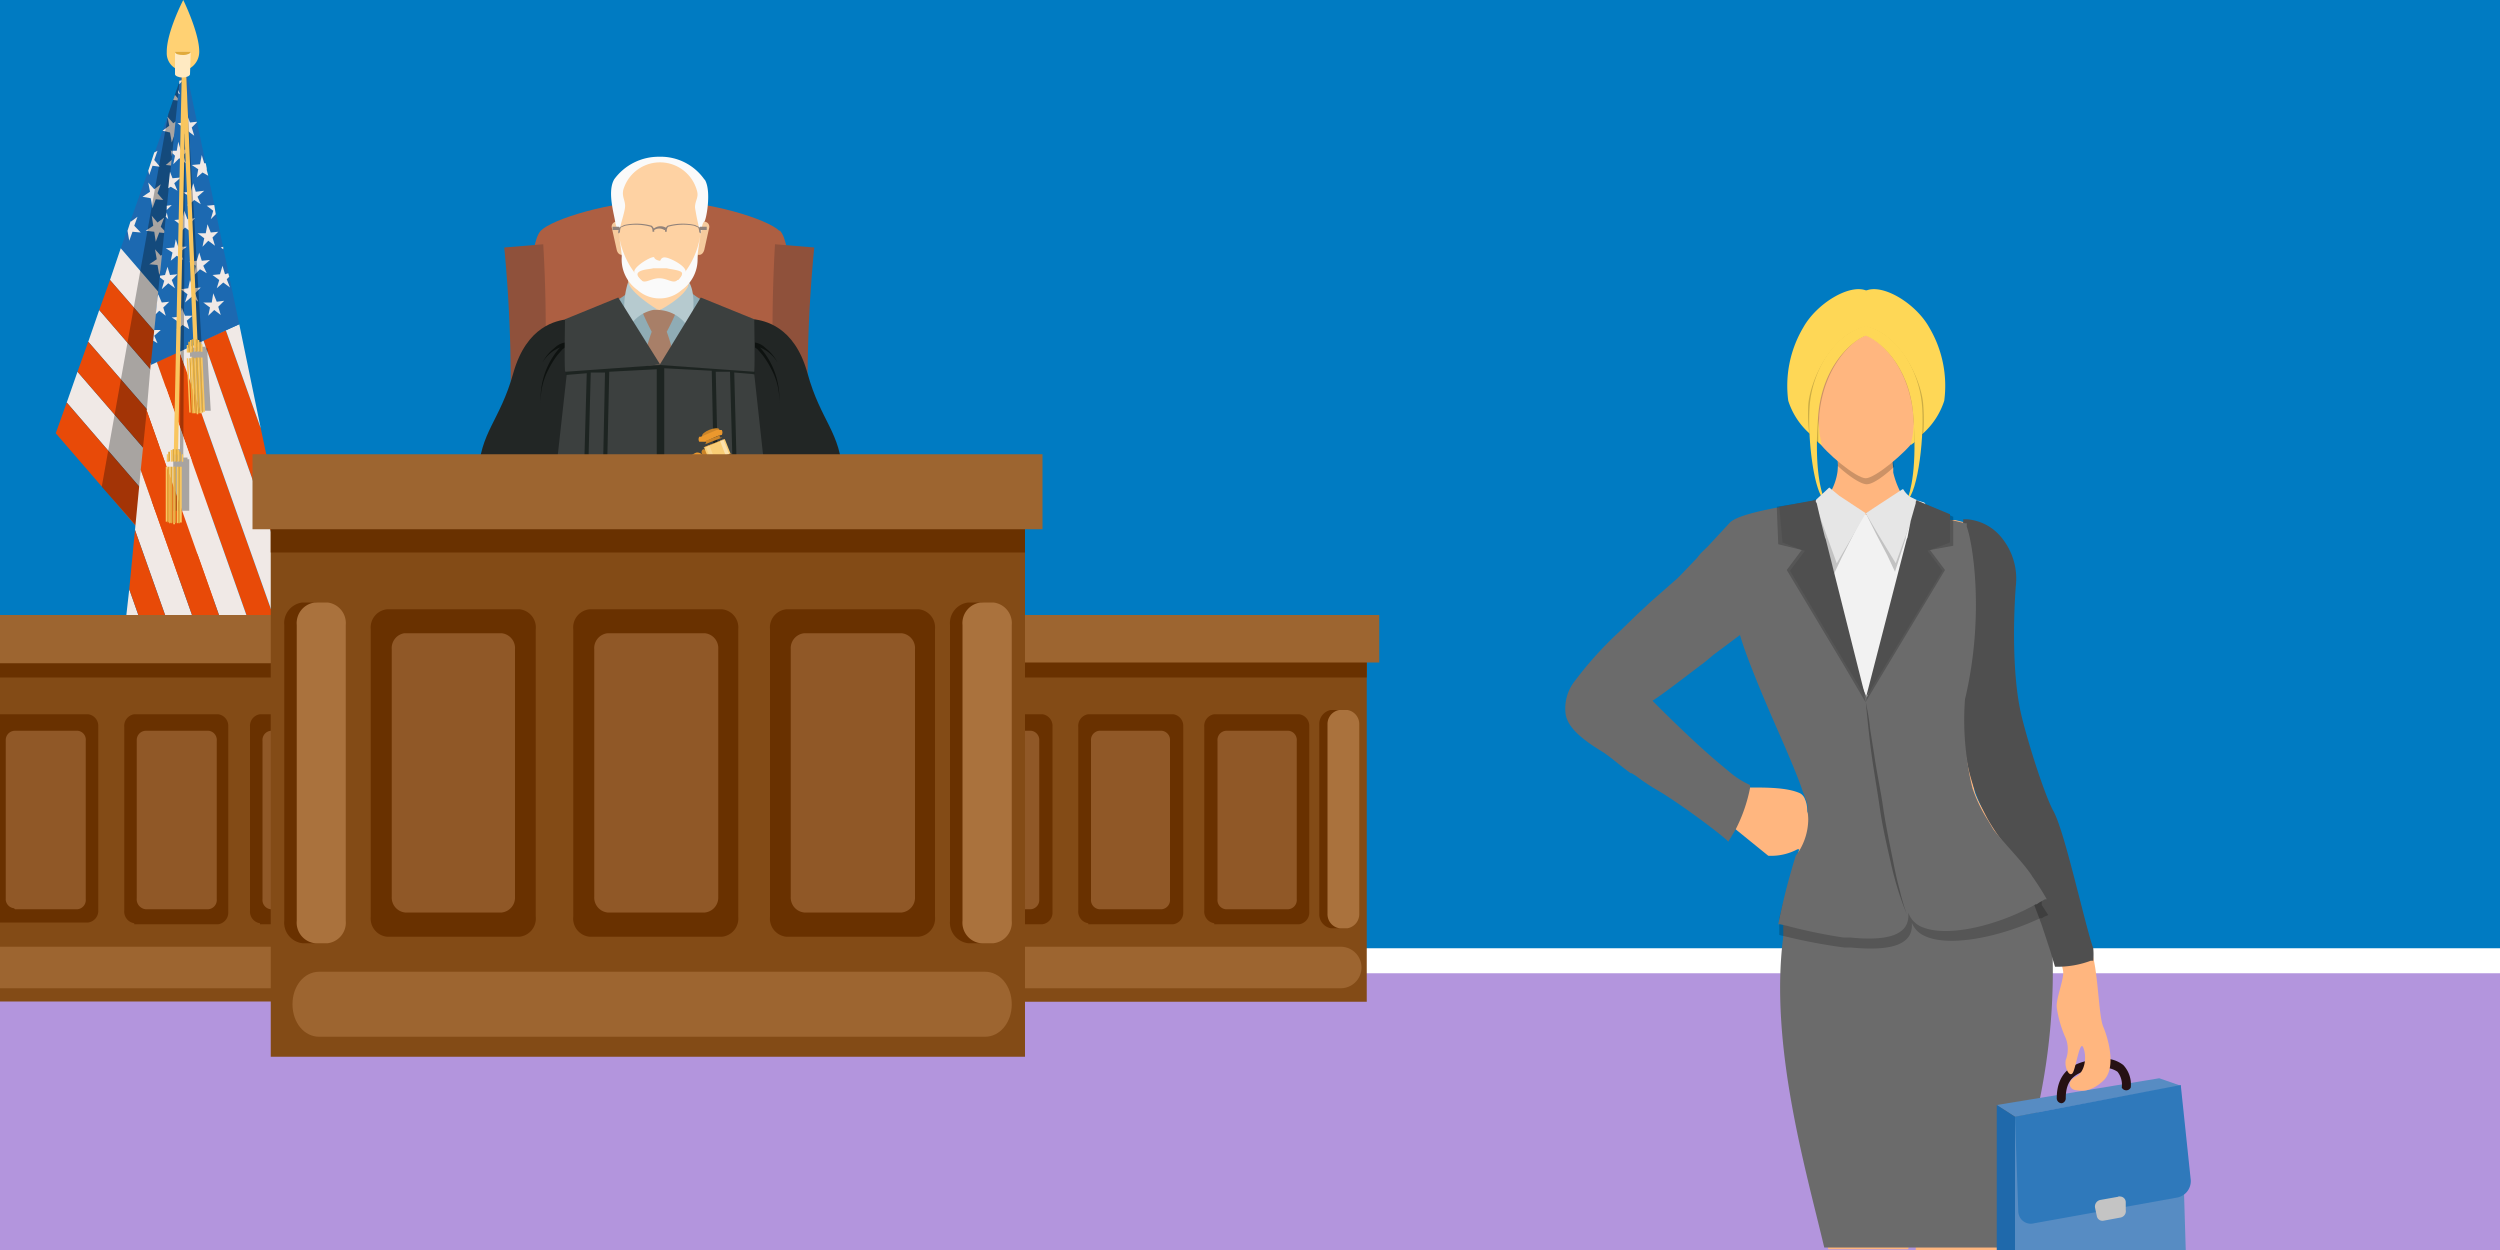 <svg xmlns="http://www.w3.org/2000/svg" viewBox="0 0 1000 500"><title>Employee in Court Filing Sexual Harassment Claim</title><path fill="#007bc2" d="M0 0v500h1000V0z"/><path fill="#b395dd" d="M0 389v111h1000V389z"/><path fill="#fff" d="M0 379.3h1000v10H0z"/><path fill="#ffd173" d="M66.7 20.7c0-8 6.6-20.7 6.6-20.7s6.4 13 6.4 20.7a7.7 7.7 0 0 1-6.4 7.6 7 7 0 0 1-6.6-7.3v-.3z"/><path fill="#1c69b1" d="M73.7 27.7L48.3 99.3l31.4 36.4-6-108z"/><path fill="#f0e9e6" d="M79.7 135.7L48.3 99.3 44 112l36.7 42.3-1-18.6zM81.7 172.7l-42-48.7-4.4 12.7 47.4 54.6-1-18.6zM83.7 209.7l-52.7-61-4.3 12.3 58 67.3-1-18.6z"/><path fill="#e84a08" d="M80.7 154.3L44 112l-4.3 12 42 48.7-1-18.4zM82.7 191.3l-47.4-54.6-4.3 12 52.7 61-1-18.4zM84.7 228.3l-58-67.3-4.4 12.3 63.4 73.4-1-18.4z"/><path fill="#f0e9e6" d="M51.7 96.3l1.3-3.6 3.3.3-2.6-2.7 1.3-3.6-2.7 2v-.4l-1.3 4 .7 4zM61 66.3l3 .4-2.3-2.7 1.3-3.7-1.3.7-2.4 7.3.4 1.7 1.3-3.7zM65.3 80L63 77.3l1.3-3.6-2.6 2-2.4-2.7.7 3.7-3 2 3.3.6.7 4 1.3-3.6 3 .3zM66.7 93.3l-2.4-2.6 1.4-3.7-2.7 2-2.3-2.7.6 4-3 2 3.4.4.6 4 1.4-3.7 3 .3zM65.7 104l1.3-3.7-2.7 2-2.3-2.6.7 4-3 2 3.3.3.7 4 1.3-3.7 3 .4-2.3-2.7zM70 38l-.7 2 2.7.3-2-2.3zM73.3 53.7L71 51l1-3.7-2.7 2-2.3-2.6.7 3.6-2.7 2 3 .7.7 4 1.3-3.7 3.3.4zM66.3 66l3 .3.7 4 1.3-3.6 3.4.3-2.4-2.7 1-3.6-2.6 2-2.4-2.7.7 3.7-2.7 2.3zM70.3 77.3l-2.6 2 3 .4.6 4 1.4-3.7 3.3.3-2.3-2.6 1-3.7-2.7 2-2.3-2.7.6 4zM71.7 90.7l-2.7 2 3 .3.7 4 1.3-3.7 3.3.4L75 91l1-3.7-2.7 2-2.3-2.6.7 4zM77.3 100.7l-2.6 2-2.4-2.7.7 4-2.7 2 3 .3.7 4 1.3-3.6 2.7.3v-.7l-1.7-2 1-3.6zM73.7 113.3l.6 4-2.6 2 3 .4.6 4 1.4-3.7 2 .3V119l-1-1.3.6-2.4v-1L76 116l-2.3-2.7zM74.3 39.7v-.4l-.3.4h.3z"/><path d="M72.3 31l-5 14.7-26.6 149L61.3 218l11-187z" opacity=".3" style="isolation:isolate"/><path fill="#f0e9e6" d="M98 306L56.3 188 54 212l34.7 98 9.3-4zM57 312.3l-10.3-29-2.4 24 1.7 5h11z"/><path fill="#e84a08" d="M81.3 136L120 245.7l-15.7-74.4-14-39.3-9 4zM62.7 144.7l54 152.6 9.3-4-54.3-153-9 4.4z"/><path fill="#f0e9e6" d="M78.7 312.3l-27-76.6-2.7 24 18.7 52.6h11zM116.7 297.3l-54-152.6 9-4.4 54.3 153 3.7-1.6-9.7-46L81.3 136l9-4 14 39.3-8.6-41.6-35.4 15.6-1.6 19 48.6 137.4 9.4-4.4z"/><path fill="#1c69b1" d="M73 21L60.3 146l35.4-16.3L73 21z"/><path fill="#e84a08" d="M107.3 301.7L58.7 164.3 56.3 188 98 306l9.3-4.3zM84 312.3l4.7-2.3L54 212l-2.3 23.7 27 76.6H84zM67.7 312.3L49 259.7l-2.3 23.6 10.3 29h10.7zM46 312.3l-1.7-5-.3 5h2z"/><path fill="#f0e9e6" d="M71.7 32.3v1.4l1.6-1.7-1.6.3zM71.3 36v1.3l.7.4-.7-1.7zM89.3 99.7v-1l-1 .3 1 .7zM89 106.3l-1 3.4-3 .3 2.7 2-1 3.3 2.6-2.3 2.7 2-1.3-3.3 1-1-.4-1.4-1.3.4-1-3.4zM81.3 121l2.7 2-.7 3.3 2.4-2.3 2.6 2-1-3.3 2.4-2.4-3 .4-1.4-3.4-.6 3.7h-3.4zM85.3 84.3l-1 3.4 2-2-.6-3.7-3 .3 2.6 2zM79 93.3l2.7 2-.7 3.4 2.3-2.4 2.7 2-1-3.3 2.3-2.3-3 .3-1.3-3.3-.7 3.6H79zM82.7 109.3l-1.4-3L84 104l-3.3.3-1-3.3-1 3.3-3 .4 2.6 1.6-.6 3.7 2.3-2.3 2.7 1.6zM79.3 120.7l-1.3-3.4 2.3-2.3-3 .3L76 112l-.7 3.3-3 .4 2.7 2-1 3.3 2.7-2.3 2.6 2zM77 126.3h-3l-1.3-3.3-.7 3.7-3.3.3 2.6 1.7-.6 3.3 2.3-2 2.7 1.7-1-3.4 2.3-2zM80.7 62l-.7 3.7-3.3.3 2.6 1.7-.6 3.3 2.3-2 2.3 1.3-.6-2.3v-.7l-.4-2h-.6l-1-3.3zM80.3 81.7l-1.3-3 2.7-2.4-3.4.4-1-3.4-1 3.4-3 .3 2.7 1.7-1 3.6 2.7-2.3 2.6 1.7zM76.7 93l-1-3.3 2.3-2.4-3 .4-1.3-3.4-.7 3.4-3.3.3 2.6 2-.6 3.3L74 91l2.7 2zM74.7 98.7h-3.4l-1-3-.6 3.3-3.4.3L69 101l-.7 3.3 2.4-2 2.6 1.7-1.3-3.3 2.7-2zM64.7 115.7l2.6-2.4 2.7 2-1.3-3.3 2.3-2.3-3 .3-1-3.3-1 3.3-2 .3v.7l1.7 1.3-1 3.4zM66.3 126.3l-1-3.3 2.4-2.3-3 .3-1.4-3.3-.3 1.3-.7 6.7 1.4-1.4 2.6 2zM61.7 134.3l2.6-2.3h-2.6l-.4 4.3 1.7 1-1.3-3zM74.7 45.7L74 49l-3 .3 2.7 2-1 3.4 2.3-2.4 2.7 2-1-3.3 2-2v-.3L76 49l-1.3-3.3zM69.3 65.7l2.4-2.4 2.6 2-1-3.3 2.4-2.3-3.4.3-1-3.3-.6 3.6H69v1l1 1-.7 3.4zM71 76.3l-1.3-3 2.6-2.3-3.3.3-1-2.6-.7 6.6 1-.6 2.7 1.6zM66.7 82.3V84l2-2-2 .3zM66.7 85l-.4 1.7 1 1-.6-2.7z"/><path d="M83 142.3v-3h-.7v-.6h-1.6L74.3 30h-1.6v.7l-.7 149h-2.7v24.6h6.4v-20.6H75v-.7h-1.7L74 58.3l4.7 80.7h-2v.7H76v3h.7l1.3 21.6h6.3z" opacity=".3" style="isolation:isolate"/><path fill="#f9c65f" d="M69.5 181.8l3.2-152.7h1.7l-3.2 152.7zM67 184.7h-.3v-3h.6v3z"/><path fill="#e0aa3c" d="M67.7 184.7h-.4v-4h.7v3.6z"/><path fill="#f9c65f" d="M68.7 184.7h-.4V180h.7v4.3z"/><path fill="#e0aa3c" d="M69.3 184.7H69v-5h.7v4.6z"/><path fill="#f9c65f" d="M70 184.7h-.3V179h.6v5.3zM73 184.7h-.3v-3h.6v3z"/><path fill="#e0aa3c" d="M72 184.7h-.3v-4h.6v3.6z"/><path fill="#f9c65f" d="M71.3 184.7H71V180h.7v4.3z"/><path fill="#e0aa3c" d="M70.7 184.7h-.4v-5h.7v4.6z"/><path fill="#f9c65f" d="M66.7 208.7h-.4v-22h.7v21.6z"/><path fill="#e0aa3c" d="M67.3 209H67v-22.3h.7v22z"/><path fill="#f9c65f" d="M68 209.3h-.3v-22.6h.6V209z"/><path fill="#e0aa3c" d="M68.7 209.3h-.4v-22.6h.7V209z"/><path fill="#f9c65f" d="M69.7 209.7h-.4v-23h.7v23zM72.3 209H72v-22.3h.7V209z"/><path fill="#e0aa3c" d="M71.7 209.3h-.4v-22.6h.7v22.6z"/><path fill="#f9c65f" d="M71 209.3h-.3v-22.6h.6V209z"/><path fill="#ad5f42" d="M311.7 92.3c-4.7-4.6-28-12-47.7-12s-43.3 7.4-47.7 12c-9.6 10.4 0 105 0 105H312s9.7-95 0-105"/><path fill="#8f513b" d="M217 171.3l-13-.6a560.4 560.4 0 0 0-2.3-71.7l15.6-1.3a586.3 586.3 0 0 1-.3 73.3M310.3 171.3l13-.6a560.4 560.4 0 0 1 2.4-71.7L310 97.7a590.2 590.2 0 0 0 .3 73.3"/><path fill="#fed2a3" d="M263.7 102h-13.4l2 21.7L264 130l10.7-6.7 2-21.6z"/><path fill="#f5ca9d" d="M250 99.3c.3 1.4.3 2-.3 2.4s-2.4.6-3-1.7l-2-9a2 2 0 0 1 1.6-2.3 2 2 0 0 1 2.4 1.6zM278.3 99.3c-.3 1.4-.3 2 .4 2.4s2.3.6 3-1.7l2-9a2 2 0 0 0-1.7-2.3 2 2 0 0 0-2.3 1.6z"/><path fill="#fed2a3" d="M279.3 72.7a18.7 18.7 0 0 0-31 0c-3.6 6.6-1 18 .4 28s4.3 10.6 7.6 13.6a10.7 10.7 0 0 0 7.7 3.7 11 11 0 0 0 7.7-3.7c3.3-3 6.3-3.6 7.6-13.6s4.4-21.4.4-28"/><path fill="#8facb5" d="M275.7 116c-1.7 2-8 9-11.7 9.3s-10-7.3-11.7-9.3a25 25 0 0 1-10 6l16.4 47 5 9h.3l5-9 16.3-47a27.1 27.1 0 0 1-10-6"/><path fill="#a87f68" d="M271 158.3a70.6 70.6 0 0 0-4.3-25.6h-6a70.8 70.8 0 0 0-4.4 25.6l3 19.4h8l3.4-19z"/><path fill="#a87f68" d="M263.7 124a21.1 21.1 0 0 1-8-2.3 95.4 95.4 0 0 0 5 11c.3.6 2 1 3 1s2.6-.4 3-1a87 87 0 0 0 5-11 20.8 20.8 0 0 1-8 2.3"/><path fill="#b6cacf" d="M264 124s11-5.7 11.7-11c3 5.3 1.3 15.3.3 19.3a14.7 14.7 0 0 0-12.3-8.3M263.3 124s-11.3-6.7-12-11.3a32.7 32.7 0 0 0-.3 19.3 14.7 14.7 0 0 1 12.3-8.3"/><path fill="#fafafa" d="M271 112c-1.7 1.7-4-.7-7.3-.7s-5.7 2.4-7.4.7a32.7 32.7 0 0 1-8.6-17.3c.3 2.3 1 6.3 1 8A15 15 0 0 0 255 116a13.3 13.3 0 0 0 17.7 0 15 15 0 0 0 6.3-13.3c0-1.4.7-5.4 1-8a32.3 32.3 0 0 1-8.7 17.3M281.7 71.7a21.3 21.3 0 0 0-18-9 22 22 0 0 0-18 9c-2.7 4.6-.4 12.6.3 16.6s1 2 1.7 5c0-2.3 2-7.6 2.3-10.3s-1.3-4-.7-7a15.3 15.3 0 0 1 29.4 0c1 3-.7 4-.7 7a99.4 99.4 0 0 0 2.3 10.7c.4-3 .7-4.7 1.4-5s3-12 .3-16.7"/><path fill="#91827a" d="M280 93h-.3a5.5 5.5 0 0 0-.4-2l-1.6-.7a22.7 22.7 0 0 0-10.4.4c-.6.6-.6 1-.6 2h-.7a3 3 0 0 1 1-2.4 22.8 22.8 0 0 1 11-.3l2 1a4.9 4.9 0 0 1 .3 2.3h-.3"/><path fill="#91827a" d="M266 92h-.3a3.7 3.7 0 0 0-4 0h-.4v-.7h.4a4.3 4.3 0 0 1 5 0h.3zM282.7 92H280v-1.3h2.7z"/><path fill="#91827a" d="M247.7 93h.3a5.5 5.5 0 0 1 .3-2l1.7-.7a22.7 22.7 0 0 1 10.3.4c.7.6.7 1 .7 2h.7a3 3 0 0 0-1-2.4 22.8 22.8 0 0 0-11-.3l-2 1a5 5 0 0 0-.4 2.3h.4"/><path fill="#91827a" d="M245 92h2.7v-1.3H245z"/><path fill="#fafafa" d="M274.3 111.3v-2.6c0-2.4-6-5.4-8-5.7s-2 1.3-2.3 1.3-2-.3-2.3-1.3-8 3.3-8 5.7a11.8 11.8 0 0 1 0 2.6l3.6 1.4s-3.3-2.4-2-3.7 4.7-1.3 6-1.7h5.4c1.3.4 5.3.7 6 1.7s-1.7 3.7-1.7 3.7l3.7-1z"/><path fill="#222625" d="M301.7 127.7c3.6.6 16 2.3 21.3 21.6s13.3 23.4 14 40.7-29.3 16.3-35 18-2.7-73.3-.3-80.3"/><path fill="#0e1210" d="M302 137a7.7 7.7 0 0 1 4.3 2.3 16.3 16.3 0 0 1 4.7 5.7 14.3 14.3 0 0 0-7-6 30.7 30.7 0 0 1 7.7 22.3 26.4 26.4 0 0 0-3-13.3 35 35 0 0 0-3.7-6l-2-2.3-1-.7z"/><path fill="#3c403f" d="M264 145.7l16.3-26.7 21.4 8.7s.3 17 0 21S264 146 264 146"/><path fill="#222625" d="M226.7 127.7c-3.7.6-16 2.3-21.4 21.6s-13.3 23.4-14 40.7 29.4 16.3 35 18 2.7-73.3.4-80.3"/><path fill="#3c403f" d="M308.3 210l-6.6-60.3-37.7-4-37.3 4L220 210z"/><path fill="#0e1210" d="M226 137a7.7 7.7 0 0 0-4.3 2.3 16.3 16.3 0 0 0-4.7 5.7 14.3 14.3 0 0 1 7-6 30.7 30.7 0 0 0-7.7 22.3 26.4 26.4 0 0 1 3-13.3 35 35 0 0 1 3.7-6l2-2.3 1-.7z"/><path fill="#3c403f" d="M264 145.7L247.3 119l-21.3 8.7s-.3 17 0 20.6 37.7-2.6 37.7-2.6"/><path fill="#1d2421" d="M301.7 148.7L264 146l-37.7 2.7v1.3l8.4-.7-1.7 61.4h1.7l1.6-61.7h5.7l-1.3 62.3h1.6l1.4-62.6 19-1v63.6h3v-64l19 1L286 211h1.7l-1.4-62.3h5.7l1.7 61.6h1.6l-1.6-61.3 8.3.7v-1z"/><path fill="#e0aa3c" d="M70 209.3h-.3v-22.6h.6V209z"/><path fill="#f9c65f" d="M72.8 29.9h1.7l4.6 108.8h-1.7zM75 141h-.3v-3h.6v3z"/><path fill="#e0aa3c" d="M75.7 141h-.4v-4.3h.7v4.3z"/><path fill="#f9c65f" d="M76.3 141H76v-5h.7v5z"/><path fill="#e0aa3c" d="M77.3 140.7h-.6v-5h.6z"/><path fill="#f9c65f" d="M78 140.7h-.3V135h.6v5.3zM80.7 140.7h-.4v-3h.7v3z"/><path fill="#e0aa3c" d="M80 140.7h-.3v-4h.6v3.6z"/><path fill="#f9c65f" d="M79.3 140.7H79V136h.7v4.3z"/><path fill="#e0aa3c" d="M78.7 140.7h-.4v-5h.7v4.6z"/><path fill="#f9c65f" d="M76 165h-.3l-1-21.7h.6l1 21.7z"/><path fill="#e0aa3c" d="M77 165.3h-.3l-1-22h.6l1 22z"/><path fill="#f9c65f" d="M77.7 165.3h-.4l-1-22.3h.7l1 22.3z"/><path fill="#e0aa3c" d="M78.3 165.3H78L77 143h.7l1 22.3z"/><path fill="#f9c65f" d="M79 165.7h-.3l-1-22.4h.6l1 22.4zM81.7 164.7h-.4l-1-21.7h.7l1 21.7z"/><path fill="#e0aa3c" d="M81 165h-.3l-1-22h.6l1 22z"/><path fill="#f9c65f" d="M80.3 165.3H80L79 143h.7l1 22.3z"/><path fill="#e0aa3c" d="M79.7 165.3h-.4l-1-22.3h.7l1 22.3z"/><path fill="#ffeac2" d="M76.3 20.7H70v9c0 .6 1.3 1.3 3 1.3s3-.7 3-1.3z"/><path fill="#e0aa3c" d="M73.3 22c1.7 0 3-.7 3-1.3H70c0 1 1.7 1.3 3.3 1.3z"/><path fill="#eb982d" d="M280.3 185.3a2.3 2.3 0 0 0 1-3 3 3 0 0 0-2.6-1.3c-1.4.3-4.4 2.7-3.7 4s4.3.7 5.3.3z"/><path fill="#eb982d" d="M254 196.3a3 3 0 0 1-4-4.6l1.7-.7 23-7.3c4.3-1.4 4.6.3.6 2.3z"/><path fill="#cc8427" d="M281.3 179.7a1.3 1.3 0 0 0-.6 1.6l1 2.4c.3.6.6 1 1.3.6s1-.6.7-1.3l-1-2.3c0-.7-.7-1-1.4-1zM274.7 182.3a1.3 1.3 0 0 0-.7 1.7l1 2.3c.3.7.7 1 1.3.7s1-.7.7-1.3l-1-2.4c0-.6-.7-1-1.3-1z"/><path fill="#f9cd75" d="M281.6 178.9l8.3-3.3 2.3 5.8-8.3 3.3z"/><ellipse cx="290.1" cy="187.3" fill="#cc8427" rx="3.7" ry="1.3" transform="rotate(-21.5 290.1 187.3)"/><path fill="#cc8427" d="M292 182.7a.7.7 0 0 0-.4.8 1 1 0 0 0 0 .2h1l-7 2.6a.7.7 0 0 0 .5-.8 1 1 0 0 0-.1-.2h-1z"/><ellipse cx="284.3" cy="173.1" fill="#cc8427" rx="3.7" ry="1.3" transform="rotate(-21.5 284.3 173.1)"/><path fill="#cc8427" d="M289 175h-1c-.3-.3 0-.7.3-1l-7 2.7h1c.4.3 0 .6-.3 1z"/><path fill="#fff" d="M284.7 184.7l1.3-.7-2.3-6-1.4.7 2.4 6z" opacity=".2" style="isolation:isolate"/><path fill="#fff" d="M288 176.3l2.3 6 1.4-.6-2.4-6-1.3.6z" opacity=".4" style="isolation:isolate"/><path fill="#eb982d" d="M284 184.7h.3l8.4-3.4h-.4zM281.7 179h-.4l8.4-3.3h.3zM285.7 186.3a1.3 1.3 0 0 0 0 2.7h.6l6.4-2.7a1.3 1.3 0 0 0 0-2.6h-.7zM281.7 176.7h-2a2 2 0 0 1 0-2h.6l6.4-2.7h2a2 2 0 0 1 0 2h-.7z"/><path fill="#eb982d" d="M296.3 189.3c0 .4-.3.7-1 .7h-12.6c-.7 0-1-.3-1-.7s.3-.6 1-.6h12.6c.7 0 1 .3 1 .6z"/><path fill="#dedede" d="M281.7 189.3c0 .4.3.7 1 .7h12.6c.7 0 1-.3 1-.7z"/><path fill="#eb982d" d="M297.7 190.7c0 .3-.4.6-1 .6H281c-.7 0-1-.3-1-.6s.3-.7 1-.7h15.7c.6 0 1 .3 1 .7z"/><path fill="#dedede" d="M280.3 190.7c0 .3.4.6 1 .6h15.4c.6 0 1-.3 1-.6z"/><path fill="#eb982d" d="M299 192.3a1 1 0 0 0-1-1h-18a1 1 0 0 0-1 1v3.7h20z"/><path fill="#e8e8e8" d="M297.3 196v-4c0-.3-.3-1-.6-1h-2c.3 0 .6.7.6 1v4z"/><path fill="#fff" d="M280.3 196v-4c0-.3.4-1 .7-1h1.3c-.3 0-.6.7-.6 1v4z" opacity=".3" style="isolation:isolate"/><path fill="#834b16" d="M353.3 400.7h193.4V246.3H353.3z"/><path fill="#693100" d="M353.3 271h193.4v-18.3H353.3z"/><path fill="#9d6530" d="M348.7 265h203v-19h-203z"/><path fill="#693100" d="M532.3 371.3h3.4a5.7 5.7 0 0 0 4.6-5.6v-76a5.7 5.7 0 0 0-4.6-5.7h-3.4a5.7 5.7 0 0 0-4.6 5.7v76a5.7 5.7 0 0 0 4.6 5.6"/><path fill="#aa723d" d="M535.7 371.3h3.3a5.7 5.7 0 0 0 4.7-5.6v-76a5.7 5.7 0 0 0-4.7-5.7h-3.3a5.7 5.7 0 0 0-4.7 5.7v76a5.7 5.7 0 0 0 4.7 5.6"/><path fill="#693100" d="M361.3 371.3h3.4a5.7 5.7 0 0 0 4.6-5.6v-76a5.7 5.7 0 0 0-4.6-5.7h-3.4a5.7 5.7 0 0 0-4.6 5.7v76a5.7 5.7 0 0 0 4.6 5.6"/><path fill="#aa723d" d="M364.3 371.3h3.4a5.7 5.7 0 0 0 4.6-5.6v-76a5.7 5.7 0 0 0-4.6-5.7h-3.4a5.7 5.7 0 0 0-4.6 5.7v76a5.7 5.7 0 0 0 4.6 5.6"/><path fill="#693100" d="M485.7 369.7h34a4.7 4.7 0 0 0 4-5v-74a4.7 4.7 0 0 0-4-5h-34a4.7 4.7 0 0 0-4 5v73.6a4.7 4.7 0 0 0 4 5"/><path fill="#905827" d="M490.3 363.7h25a3.7 3.7 0 0 0 3.4-4v-63.4a3.7 3.7 0 0 0-3.3-4h-25a3.7 3.7 0 0 0-3.4 4v63.4a3.7 3.7 0 0 0 3.3 4"/><path fill="#693100" d="M435.3 369.7h34a4.7 4.7 0 0 0 4-5v-74a4.7 4.7 0 0 0-4-5h-34a4.7 4.7 0 0 0-4 5v73.6a4.7 4.7 0 0 0 4 5"/><path fill="#905827" d="M439.7 363.7h25a3.7 3.7 0 0 0 3.3-4v-63.4a3.7 3.7 0 0 0-3.3-4h-25a3.7 3.7 0 0 0-3.3 4v63.4a3.7 3.7 0 0 0 3.3 4"/><path fill="#693100" d="M383 369.7h34a4.7 4.7 0 0 0 4-5v-74a4.7 4.7 0 0 0-4-5h-34a4.7 4.7 0 0 0-4 5v73.6a4.7 4.7 0 0 0 4 5"/><path fill="#905827" d="M387.3 363.7h25a3.7 3.7 0 0 0 3.4-4v-63.4a3.7 3.7 0 0 0-3.3-4h-25a3.7 3.7 0 0 0-3.4 4v63.4a3.7 3.7 0 0 0 3.3 4"/><path fill="#9d6530" d="M365.3 395.3h171a8.3 8.3 0 1 0 0-16.6h-171a8.3 8.3 0 1 0 0 16.6"/><path fill="#834b16" d="M0 246.3h165.3v154.3H0z"/><path fill="#693100" d="M0 252.7h165.3V271H0z"/><path fill="#9d6530" d="M0 246h170v19.3H0z"/><path fill="#693100" d="M150.7 371.3h3.3a5.7 5.7 0 0 0 4.7-5.6v-76a5.7 5.7 0 0 0-4.7-5.7h-3.3a5.7 5.7 0 0 0-4.7 5.7v76a5.7 5.7 0 0 0 4.7 5.6"/><path fill="#aa723d" d="M153.7 371.3h3.3a5.7 5.7 0 0 0 4.7-5.6v-76a5.7 5.7 0 0 0-4.7-5.7h-3.3a5.7 5.7 0 0 0-4.7 5.7v76a5.7 5.7 0 0 0 4.7 5.6"/><path fill="#693100" d="M104 369.7h34a4.7 4.7 0 0 0 4-5v-74a4.7 4.7 0 0 0-4-5h-34a4.7 4.7 0 0 0-4 5v73.6a4.7 4.7 0 0 0 4 5"/><path fill="#905827" d="M108.3 363.7h25a3.7 3.7 0 0 0 3.4-4v-63.4a3.7 3.7 0 0 0-3.3-4h-25a3.7 3.7 0 0 0-3.4 4v63.4a3.7 3.7 0 0 0 3.3 4"/><path fill="#693100" d="M53.7 369.7h33.6a4.7 4.7 0 0 0 4-5v-74a4.7 4.7 0 0 0-4-5H53.7a4.7 4.7 0 0 0-4 5v73.6a4.7 4.7 0 0 0 4 5"/><path fill="#905827" d="M58.3 363.7h25a3.7 3.7 0 0 0 3.4-4v-63.4a3.7 3.7 0 0 0-3.3-4h-25a3.7 3.7 0 0 0-3.7 3.7v63.3a4 4 0 0 0 3.6 4.4"/><path fill="#693100" d="M35.3 285.7H0V369h35.3a4.7 4.7 0 0 0 4-5v-73.3a4.7 4.7 0 0 0-4-5z"/><path fill="#905827" d="M6 363.7h25a3.7 3.7 0 0 0 3.3-4v-63.4a3.6 3.6 0 0 0-3.3-4H6a3.7 3.7 0 0 0-3.7 3.7v63.3a3.7 3.7 0 0 0 3.3 4"/><path fill="#9d6530" d="M155 378.7H0v16.6h155a8.3 8.3 0 1 0 0-16.6z"/><path fill="#834b16" d="M108.3 422.7H410v-240H108.3z"/><path fill="#693100" d="M108.3 221H410v-28.3H108.3z"/><path fill="#9d6530" d="M101 211.7h316v-30H101z"/><path fill="#693100" d="M387.3 377.3h5a8.3 8.3 0 0 0 7.4-9V250a8.3 8.3 0 0 0-7.4-9h-5a8.3 8.3 0 0 0-7.3 9v118.3a8.3 8.3 0 0 0 7.3 9"/><path fill="#aa723d" d="M392.3 377.3h5a8.3 8.3 0 0 0 7.4-9V250a8.3 8.3 0 0 0-7.4-9h-5a8.3 8.3 0 0 0-7.3 9v118.3a8.3 8.3 0 0 0 7.3 9"/><path fill="#693100" d="M121 377.3h5a8.3 8.3 0 0 0 7.3-9V250a8.3 8.3 0 0 0-7.3-9h-5a8.3 8.3 0 0 0-7.3 9v118.3a8.3 8.3 0 0 0 7.3 9"/><path fill="#aa723d" d="M126 377.3h5a8.3 8.3 0 0 0 7.3-9V250a8.3 8.3 0 0 0-7.3-9h-5a8.3 8.3 0 0 0-7.3 9v118.3a8.3 8.3 0 0 0 7.3 9"/><path fill="#693100" d="M314.7 374.7h52.6a7.3 7.3 0 0 0 6.7-8v-115a7.3 7.3 0 0 0-6.6-8h-52.7a7.3 7.3 0 0 0-6.7 8v115a7.3 7.3 0 0 0 6.6 8"/><path fill="#905827" d="M321.7 365h39a6 6 0 0 0 5.3-6.3v-99a6 6 0 0 0-5.3-6.4h-39a6 6 0 0 0-5.4 6.4v99a6 6 0 0 0 5.4 6.3"/><path fill="#693100" d="M236 374.7h52.7a7.3 7.3 0 0 0 6.6-8v-115a7.3 7.3 0 0 0-6.6-8H236a7.3 7.3 0 0 0-6.7 8v115a7.3 7.3 0 0 0 6.6 8h.1"/><path fill="#905827" d="M243 365h39a6 6 0 0 0 5.3-6.3v-99a6 6 0 0 0-5.3-6.4h-39a6 6 0 0 0-5.3 6.4v99a6 6 0 0 0 5.3 6.3"/><path fill="#693100" d="M155 374.7h52.7a7.3 7.3 0 0 0 6.6-8v-115a7.3 7.3 0 0 0-6.6-8H155a7.3 7.3 0 0 0-6.7 8v115a7.3 7.3 0 0 0 6.6 8h.1"/><path fill="#905827" d="M161.7 365h39a6 6 0 0 0 5.3-6.3v-99a6 6 0 0 0-5.3-6.4h-39a6 6 0 0 0-5 6.4v99a6 6 0 0 0 5.3 6.3"/><path fill="#9d6530" d="M127.7 414.7H394c6 0 10.7-5.7 10.7-13s-4.7-13-10.7-13H127.7c-6 0-10.7 5.6-10.7 13s4.7 13 10.7 13"/><path fill="#ffb67f" d="M806 476.7l1-4c2-8 4-17 5.7-27l1-6a408.4 408.4 0 0 0 4.6-44 96.2 96.2 0 0 0-2.3-28l-1.7-5.7-1.6-5a88.4 88.4 0 0 0-6-12.7v-.6l-1.7-3c-3-5-6.3-9-8.7-12.7a37 37 0 0 1-6.3-11 107.2 107.2 0 0 1-2.3-12.7 132 132 0 0 1-1.7-21.6 11 11 0 0 1 1-5.4c4.7-30 2.3-64.6.3-68.3H786l-4-1h-2l-8-2.7-4.7-2H766l-2.3-2h-.4l-2-3h-.3a33.7 33.7 0 0 1-3.7-9.3v-1.7a26.8 26.8 0 0 1-.3-4h-22a25 25 0 0 1 0 5.4 23.1 23.1 0 0 1-3.3 9l-2.4 3h-.3l-.7.6-1.3 1h-.7l-1.6.7h-1.4l-7.3 1.3-3.7.7h-1c-7.6 1.3-16 3.3-18.3 5.7L681 224l-1.7 2-5.6 6-1.4 1.3-12.3 9-6 5.4-4 3.6a157.8 157.8 0 0 0-19.7 21.4c-7.6 11.6-3.6 18.3 9.7 26.3l11.7 7h.3l1.3.7 2.4 1.3 5.6 3.3 2.4 1.4 23.6 13.6 2.7 2h.3l2.7 2.4 14.3 11.6a22.4 22.4 0 0 0 11.7-2.6h.7l-2.4 8.6-1 5a170.5 170.5 0 0 0-2 17v4.4a328 328 0 0 0 1 53c1.7 15.6 13 57.3 16 72h32a55.8 55.8 0 0 0 .4-16.7c-2-13.7 3.3-65 .6-83.7a7.4 7.4 0 0 1 6.4-.3c.6 6.7-2.4 54-3.7 80.3-.3 7-.7 12.4-.7 15.4v5.6H800c1.7-6.6 4-14.3 6-23.6zm-83-150a26 26 0 0 0-.3-4.7 9.9 9.9 0 0 0-.7-2.3 4.3 4.3 0 0 0-2-2.4c-5-2.3-13.3-2.3-19.7-2.3h-1a31.8 31.8 0 0 1-8-5l-2.3-2c-11.3-9.3-27-25-30.3-28 4.6-2.7 15.3-10.7 24.3-17.7l2-1.6 11.7-8.4c3.6 14.4 23.3 55.4 26 65.7a22.9 22.9 0 0 1 .6 6.3 5 5 0 0 0-.3 2.4z"/><path d="M735 186.3c4.3 4 9.3 7.4 11.7 7.4s6.6-3 11-7a24.6 24.6 0 0 1-.7-5.7 84.8 84.8 0 0 0-10.3 0h-11.4a19 19 0 0 1-.3 5.3z" opacity=".2" style="isolation:isolate"/><path fill="#ffb67f" d="M722.7 143.3c.6-6.6 7-18 23.6-18s23 11.4 23.7 18-.3 27-4 32.4-16 15.6-19.7 15.6-16-10-19.6-15.6-4.7-25.4-4-32.4z"/><path fill="#6b6b6b" d="M806 484.3l1.3-5c2.4-10.3 5.4-22 7.7-34l1-6a255.7 255.7 0 0 0 5-59.3 43.5 43.5 0 0 1-.3-5.3 68.2 68.2 0 0 0-1.4-8.7l-1-4.3V360a51.3 51.3 0 0 0-2.6-7.3l-2-2.7-1.4-2-1.6-2.3-1.7-2h-1.7a134.4 134.4 0 0 1-38.6 7.6h-31.4A53.1 53.1 0 0 1 719 348l-1 2.7-.7 2.3v.7l-.6 1.6-1.4 4-.6 2-1.4 5.4v8c-5.6 43.3 9 93 16.4 124.3h75z"/><path fill="#578cc3" d="M806 446.7l-7.3-4.7 65-10.7 8.6 3-66.3 12.4z"/><path fill="#578cc3" d="M872.3 434.3L806 446.7V500h68.3l-2-65.7z"/><path fill="#2f79bb" d="M876.3 472a6.7 6.7 0 0 1-5.3 7l-57.3 10.3a5 5 0 0 1-6.2-3.5 4.8 4.8 0 0 1-.2-1.5l-1.3-37.6 66.3-12.7z"/><path fill="#c4c4c4" d="M847.3 478.7L840 480a2.7 2.7 0 0 0-2 3l.7 3.3a2.3 2.3 0 0 0 2.6 2l7-1.3a2.6 2.6 0 0 0 2-3v-3a2.3 2.3 0 0 0-2.2-2.4 2.2 2.2 0 0 0-.8 0z"/><path fill="#1f69ab" d="M806 446.7l-7.3-4.7v58h7.3v-53.3z"/><path fill="#fed756" d="M715.3 160.3a29.6 29.6 0 0 0 8.4 13l3.6 3.7 1.4 1c-.4-2.3-1-4.3-1-6.3-3-22 5-37.7 19-37.7v-17.7c-6.7-3-20 5-25.4 14.7a45.7 45.7 0 0 0-6 29.3z"/><path d="M723.7 173.7l3.6 3.6V172c0-2 .4-3.7.4-6 2-20.7 14.3-30.3 18.3-31.7v-3.6c-13.7 3.3-22 21.6-22.7 31.3a72.2 72.2 0 0 0 .4 11.7z" opacity=".2" style="isolation:isolate"/><path fill="#fed756" d="M746.3 134.3c-4.3 1.4-17.3 11-19 31.7s1 30.7 2.7 34.3c-4.7-3.3-7.3-27.3-6-39.3s8.7-27 22.3-30.7zM777.7 160.3a30 30 0 0 1-8.4 13l-3.6 3.7-1.4 1c.4-2.3 1-4.3 1-6.3 3-22-5-37.7-19-37.7v-17.7c6.7-3 20 5 25.4 14.7a45.7 45.7 0 0 1 6 29.3z"/><path d="M769.3 173.7l-3.6 3.6V172c0-2-.4-3.7-.4-6-2-20.7-14.3-30.3-18.6-31.7v-3.6c13.6 3.3 22 21.6 22.6 31.3a73.3 73.3 0 0 1 0 11.7z" opacity=".2" style="isolation:isolate"/><path fill="#fed756" d="M746.3 134.3c4.4 1.4 17.4 11 19 31.7s-1 30.7-2.6 34.3c4.6-3.3 7.3-27.3 6-39.3s-8.7-27-22.4-30.7z"/><path fill="#261113" d="M824.7 441.3a2 2 0 0 0 1.6-2c0-7.6 3.7-11 13.7-12a9.3 9.3 0 0 1 7 1.4 8.3 8.3 0 0 1 1.7 6.3 2 2 0 0 0 3.6 0 11.3 11.3 0 0 0-3-9 12.3 12.3 0 0 0-10-2.3c-7.6.6-16.6 3.3-16.6 15.6a2 2 0 0 0 2 2z"/><path fill="#ffb67f" d="M786.7 208.7c7-.4 20 8.3 18.6 26s-.6 41 2.4 52.3 8 29.7 12.6 38 13 47.3 16 54.7 3 26.3 5 31 5.4 16.6 0 21.6-9.3 4-11.3 3.7-3.7-3.3.3-5.3 4.4-8.4 3-11.7-3 8.7-4.3 10.3-3.3-2.3-2.7-5.3a12 12 0 0 0 0-8.7 45.4 45.4 0 0 1-3.6-12.3c-.4-3.3 2.6-10.3 2.6-14s-12-39.3-21.3-51.3-17-25-19-63c-1.7-31.7-.7-56.4 1.7-66z"/><path fill="#4f4f4f" d="M837.3 379.3c-1-2.6-3-10.3-5.3-19.3-3.7-14.3-7.7-30.3-10.7-35.7s-9.3-24.3-12.6-37.6-3.7-34-2.4-52a26 26 0 0 0-6.3-20.4 19.7 19.7 0 0 0-13.3-6.6h-1.4v1c-2 9-3.3 32.6-2 66a191.8 191.8 0 0 0 3.4 29.6 79.4 79.4 0 0 0 8.6 23.7 85.2 85.2 0 0 0 7 10.3l1.7 2.7 1.7 3v.7a134.3 134.3 0 0 1 6 12.6l2 4.7 2 5.3 1 2.7 3.3 10 2 6.7h1.3a38.2 38.2 0 0 0 13-2.4h1a27.8 27.8 0 0 0 0-5z"/><path d="M819.3 366l-1.6.7-1 .6h-.7c-16.3 7.7-36.7 11.7-46.3 7a9.6 9.6 0 0 1-5-5.3c1 10-10.7 11.3-24.4 10h-2.6a218.7 218.7 0 0 1-23-4.3l-3-.7v-6.7l1.3-5.3.7-2 1.3-4 .7-1.7v-1l.6-2.3 1-2.7a53.4 53.4 0 0 0 18.4 3.4H767a134.8 134.8 0 0 0 38.7-7.7h1.6l1.7 2 1.7 2.3 1.3 2a56.5 56.5 0 0 1 4.7 10v1.7z" opacity=".2" style="isolation:isolate"/><path fill="#6b6b6b" d="M818.7 359.7h-.7l-2.3 1.3-1 .7h-.4c-14.6 8.3-34.6 13.3-45 9.3a9.7 9.7 0 0 1-6-6c1 10-10.3 11.3-23.3 10h-2.7a210.8 210.8 0 0 1-22.6-4.7l-2.7-.6h-.7a267.8 267.8 0 0 1 7-27.4l1.4-2a24.6 24.6 0 0 0 3.6-12.6 26.8 26.8 0 0 0-.3-3.4V322l-.7-2.3-1.3-3.4c-1.7-5.3-6-15.3-10.7-26s-12-28-14.3-36.3l-10.7 8-2 1.7-1.6 1.3c-8 6-16 12.3-20.7 15.3 11.3 11.4 21 20.4 28.3 26.4l2.4 2a34.4 34.4 0 0 0 8.3 5.3v1.3a62.7 62.7 0 0 1-5.7 16.4l-3 5-.6-.7-2.4-2c-4.6-3.7-14.3-11-23.3-16.7l-1.7-1-3.3-2-3-2-2.7-2-1.6-1h-.4c-4.6-3.3-8.6-7-12-9-8.6-5.3-13-9.6-14-14.3a17.7 17.7 0 0 1 3.7-13.7 147.1 147.1 0 0 1 17.7-19.6l6.6-6.4 6-5.6 10.7-9.4 1.3-1.3 6.4-6.7 1.6-2 2.7-2.6 9-9.7c2.3-2.3 10-4.3 19-6h1l4-.7h8l.7.7 3 4 .6.7v.6a55 55 0 0 0 11.4 10.4h.6a14.7 14.7 0 0 0 13.4 2.3h1a22.3 22.3 0 0 0 8.6-8.7l1-2 .7-1.3 2.3-4.7v-1l2.7 1.4 8.7 3h.6l6.7 1.6h.7v1.4c2.3 6 7.3 35.3-.7 69a110.1 110.1 0 0 0 1 25.3 92.8 92.8 0 0 0 2 10.3 58.1 58.1 0 0 0 6.3 13l2 3.4c4 5.3 12.7 14 15.7 19a98.6 98.6 0 0 1 5.7 9z"/><path fill="#f2f2f2" d="M719.3 207.3l26 68.4 1.4 3.3 1-2.7 26.3-68.6-2-3.7-1-1.3-1.3-1.7-2.4-.7h-.6l-2.4-.6a10 10 0 0 1-2.6-3L759 199a58.9 58.9 0 0 1-12.3 7 58 58 0 0 1-12.4-7l-2.6-2.3a10.5 10.5 0 0 1-2.7 3l-2.3.6h-.7l-2.3.7-1.4 1.7-1 1.3z"/><path d="M725.7 200.3v1l1.6 5v2l2 7v.7l4.4 13.3 3-6.3 4.6-9 4-8-10.6-7-4-2.7h-.4a10.2 10.2 0 0 1-2.6 3l-2.4.7h-.6z" opacity=".2" style="isolation:isolate"/><path fill="#e6e6e6" d="M726.3 200V201.3l2.4 7.4 6 16.6 7-12 4.6-8-10.6-7-4-3.3z"/><path d="M710.7 202.7l.6 15 9.4 2.3-6 8 22.6 37.7 9 15.3-.6-3-.7-2.3-15.3-61-.4-.7-1.6-7-.4-1-1.3-5.7h-.3l-15 2.4zM746.3 280.7l9-15L778 228l-6-8 9.3-1.7v-11.6l-14.3-6.4-19.3 76-.7 1.7-.7 2.7z" opacity=".2" style="isolation:isolate"/><path fill="#4f4f4f" d="M711.7 202.7L713 217l7.7 3 1.3.3-6 8 21.7 36.4 8 13.3.6 1.3-16-63.6-.3-.7-1.7-6.7-1.6-7-.4-.6v-.7l-14.6 2.7z"/><path d="M746.3 205.3l4 8 4.7 9 3 6.4 4.3-13.4v-.6l2-6.7 2-7v-1h.4l-2.4-.7a10 10 0 0 1-2.6-3h-.4l-4 2.7z" opacity=".2" style="isolation:isolate"/><path fill="#e6e6e6" d="M766.7 200V201.3l-2.4 7.4-6 16.6-7.3-12-4.7-8 10.7-7 4-2.6h.3a10.5 10.5 0 0 0 2.7 3z"/><path fill="#4f4f4f" d="M746.3 279.3l.7-1.3 8-13.3 22-36.4-6-8 1-.3 8-3v-11.3l-13-5.4-.3-.3-.4.7v.6l-2 7-1.3 6.7-.3.7-16.4 63.6zM746.3 280.7c.7 7.3 1.4 14.3 2.4 21.6s2.3 14.4 3.3 21.4 2.7 14.3 4.3 21.3a128.8 128.8 0 0 0 6.4 20.7 102.7 102.7 0 0 1-3-10.4c-1-3.6-1.7-7-2.4-10.6s-3-14.4-4-21.4-2.6-14.3-3.6-21.3l-1.7-10.7c-.3-3.6-1-7-1.7-10.6z"/></svg>